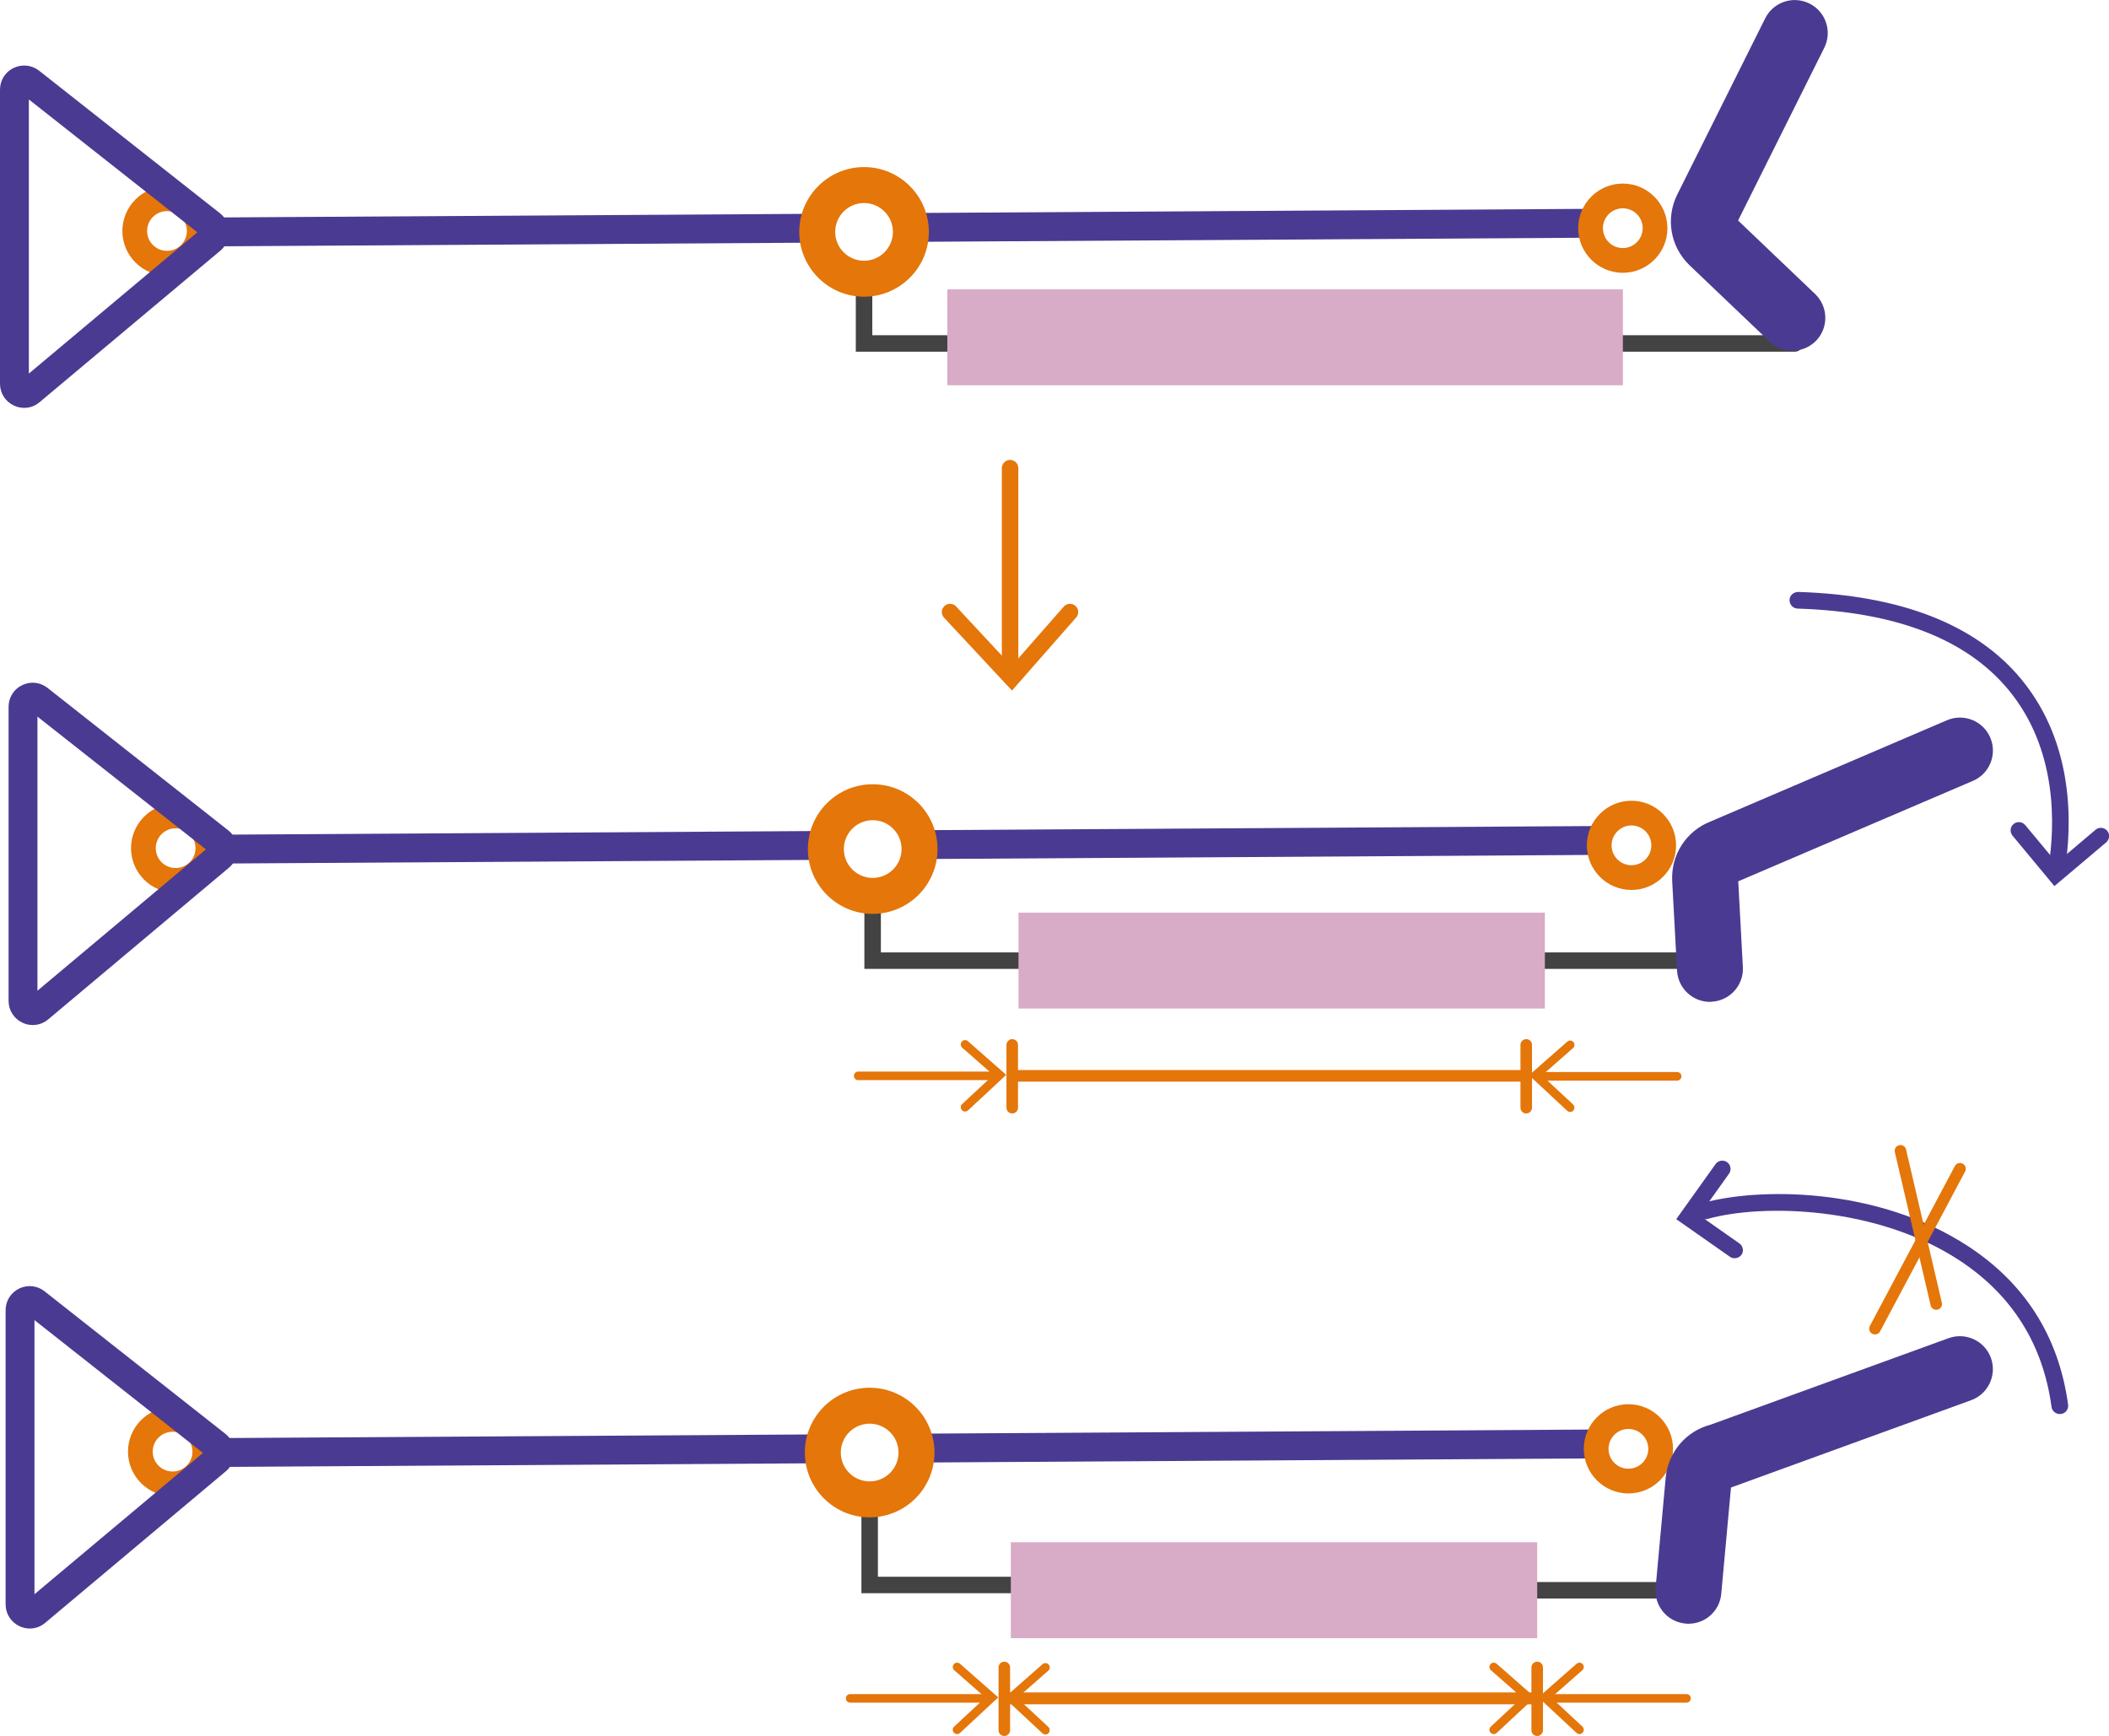 <svg width="690" height="568" viewBox="0 0 690 568" fill="none" xmlns="http://www.w3.org/2000/svg">
<g clip-path="url(#clip0_663_3704)">
<path d="M522.706 68.316L301.501 69.674L301.559 79.117L522.764 77.76L522.706 68.316Z" fill="#4B3A91"/>
<path d="M263.833 69.971L72.009 71.148L72.067 80.592L263.891 79.414L263.833 69.971Z" fill="#4B3A91"/>
<path d="M54.633 90.174C46.594 90.174 40.038 83.618 40.038 75.577C40.038 67.536 46.594 60.98 54.633 60.98C62.673 60.98 69.229 67.536 69.229 75.577C69.229 83.618 62.7 90.174 54.633 90.174ZM54.633 69.074C51.045 69.074 48.131 71.988 48.131 75.577C48.131 79.165 51.045 82.079 54.633 82.079C58.222 82.079 61.136 79.165 61.136 75.577C61.136 71.988 58.222 69.074 54.633 69.074Z" fill="#E4760A"/>
<path d="M7.905 133.453C6.772 133.453 5.639 133.211 4.56 132.698C1.754 131.403 0 128.651 0 125.548V29.329C0 26.28 1.7 23.555 4.452 22.233C7.204 20.911 10.387 21.262 12.788 23.124L71.927 69.749C73.789 71.206 74.895 73.418 74.922 75.82C74.949 78.194 73.924 80.461 72.116 81.999L12.95 131.592C11.493 132.833 9.713 133.453 7.905 133.453ZM9.443 32.54V122.229L64.562 76.008L9.443 32.54Z" fill="#4B3A91"/>
<path d="M530.929 89.257C522.889 89.257 516.333 82.7 516.333 74.659C516.333 66.619 522.889 60.062 530.929 60.062C538.969 60.062 545.525 66.619 545.525 74.659C545.552 82.7 538.996 89.257 530.929 89.257ZM530.929 68.157C527.341 68.157 524.427 71.071 524.427 74.659C524.427 78.248 527.341 81.162 530.929 81.162C534.517 81.162 537.431 78.248 537.431 74.659C537.458 71.071 534.517 68.157 530.929 68.157Z" fill="#E4760A"/>
<path d="M318.493 115.079H279.993V91.2C279.993 89.716 281.207 88.501 282.691 88.501C284.175 88.501 285.389 89.716 285.389 91.2V109.682H318.493C319.977 109.682 321.191 110.896 321.191 112.38C321.191 113.864 319.977 115.079 318.493 115.079Z" fill="#444344"/>
<path d="M282.691 97.082C271.009 97.082 261.485 87.584 261.485 75.874C261.485 64.19 270.982 54.666 282.691 54.666C294.373 54.666 303.897 64.163 303.897 75.874C303.897 87.584 294.373 97.082 282.691 97.082ZM282.691 66.43C277.484 66.43 273.248 70.666 273.248 75.874C273.248 81.081 277.484 85.317 282.691 85.317C287.898 85.317 292.134 81.081 292.134 75.874C292.134 70.666 287.898 66.43 282.691 66.43Z" fill="#E4760A"/>
<path d="M587.208 115.079H530.956C529.472 115.079 528.258 113.864 528.258 112.38C528.258 110.896 529.472 109.682 530.956 109.682H587.208C588.692 109.682 589.906 110.896 589.906 112.38C589.906 113.864 588.692 115.079 587.208 115.079Z" fill="#444344"/>
<path d="M530.956 94.68H309.94V126.06H530.956V94.68Z" fill="#D8ABC6"/>
<path d="M586.399 114.755C583.728 114.755 581.03 113.756 578.952 111.76L552.836 86.855C546.496 80.811 544.85 71.475 548.762 63.624L577.523 5.99C580.194 0.648 586.669 -1.511 592.011 1.16C597.352 3.831 599.511 10.307 596.84 15.65L568.646 72.15L593.845 96.191C598.162 100.319 598.324 107.146 594.196 111.463C592.091 113.622 589.232 114.755 586.399 114.755Z" fill="#4B3A91"/>
<path d="M525.512 270.254L304.307 271.612L304.365 281.055L525.57 279.697L525.512 270.254Z" fill="#4B3A91"/>
<path d="M266.639 271.909L74.815 273.086L74.873 282.53L266.697 281.353L266.639 271.909Z" fill="#4B3A91"/>
<path d="M57.466 292.108C49.426 292.108 42.87 285.551 42.87 277.511C42.87 269.47 49.426 262.914 57.466 262.914C65.506 262.914 72.062 269.47 72.062 277.511C72.062 285.551 65.506 292.108 57.466 292.108ZM57.466 271.008C53.878 271.008 50.964 273.922 50.964 277.511C50.964 281.099 53.878 284.014 57.466 284.014C61.054 284.014 63.968 281.099 63.968 277.511C63.968 273.922 61.054 271.008 57.466 271.008Z" fill="#E4760A"/>
<path d="M10.711 335.387C9.578 335.387 8.445 335.145 7.365 334.632C4.56 333.31 2.806 330.585 2.806 327.482V231.263C2.806 228.215 4.506 225.489 7.258 224.167C9.982 222.845 13.193 223.196 15.567 225.085L74.706 271.71C76.568 273.194 77.674 275.406 77.701 277.781C77.728 280.155 76.703 282.422 74.868 283.933L15.783 333.526C14.299 334.767 12.518 335.387 10.711 335.387ZM12.249 234.474V324.163L67.368 277.916L12.249 234.474Z" fill="#4B3A91"/>
<path d="M533.762 291.191C525.722 291.191 519.166 284.634 519.166 276.593C519.166 268.553 525.722 261.996 533.762 261.996C541.802 261.996 548.358 268.553 548.358 276.593C548.358 284.634 541.802 291.191 533.762 291.191ZM533.762 270.091C530.174 270.091 527.26 273.005 527.26 276.593C527.26 280.182 530.174 283.096 533.762 283.096C537.35 283.096 540.264 280.182 540.264 276.593C540.264 273.005 537.35 270.091 533.762 270.091Z" fill="#E4760A"/>
<path d="M336.164 317.013H282.799V293.133C282.799 291.649 284.013 290.435 285.497 290.435C286.981 290.435 288.195 291.649 288.195 293.133V311.616H336.164C337.648 311.616 338.862 312.83 338.862 314.314C338.862 315.798 337.675 317.013 336.164 317.013Z" fill="#444344"/>
<path d="M285.524 299.016C273.842 299.016 264.318 289.518 264.318 277.808C264.318 266.097 273.815 256.6 285.524 256.6C297.233 256.6 306.73 266.097 306.73 277.808C306.73 289.518 297.206 299.016 285.524 299.016ZM285.524 268.364C280.317 268.364 276.081 272.6 276.081 277.808C276.081 283.015 280.317 287.251 285.524 287.251C290.731 287.251 294.967 283.015 294.967 277.808C294.967 272.6 290.731 268.364 285.524 268.364Z" fill="#E4760A"/>
<path d="M555.238 317.013H503.896C502.412 317.013 501.198 315.798 501.198 314.314C501.198 312.83 502.412 311.616 503.896 311.616H555.238C556.722 311.616 557.936 312.83 557.936 314.314C557.936 315.798 556.748 317.013 555.238 317.013Z" fill="#444344"/>
<path d="M505.433 298.611H333.224V329.991H505.433V298.611Z" fill="#D8ABC6"/>
<path d="M559.446 327.805C553.754 327.805 549.005 323.353 548.682 317.606L547.09 288.331C546.631 279.669 551.703 271.845 559.743 268.742L636.985 235.662C642.462 233.314 648.802 235.85 651.15 241.328C653.497 246.805 650.961 253.146 645.484 255.493L568.7 288.358L570.211 316.392C570.535 322.355 565.975 327.428 560.013 327.752C559.851 327.805 559.635 327.805 559.446 327.805Z" fill="#4B3A91"/>
<path d="M524.541 467.712L303.336 469.07L303.394 478.514L524.599 477.156L524.541 467.712Z" fill="#4B3A91"/>
<path d="M265.668 469.34L73.844 470.518L73.902 479.962L265.726 478.784L265.668 469.34Z" fill="#4B3A91"/>
<path d="M56.468 489.563C48.428 489.563 41.872 483.006 41.872 474.966C41.872 466.925 48.428 460.368 56.468 460.368C64.508 460.368 71.064 466.925 71.064 474.966C71.064 483.006 64.535 489.563 56.468 489.563ZM56.468 468.463C52.88 468.463 49.966 471.377 49.966 474.966C49.966 478.554 52.88 481.468 56.468 481.468C60.056 481.468 62.97 478.554 62.97 474.966C62.97 471.377 60.056 468.463 56.468 468.463Z" fill="#E4760A"/>
<path d="M9.74 532.842C8.606 532.842 7.473 532.6 6.394 532.087C3.588 530.765 1.835 528.04 1.835 524.937V428.691C1.835 425.643 3.534 422.917 6.286 421.595C9.011 420.273 12.222 420.624 14.596 422.513L73.735 469.138C75.597 470.622 76.703 472.834 76.73 475.209C76.757 477.583 75.731 479.85 73.924 481.361L14.785 530.981C13.328 532.222 11.547 532.842 9.74 532.842ZM11.277 431.929V521.618L66.397 475.397L11.277 431.929Z" fill="#4B3A91"/>
<path d="M532.764 488.646C524.724 488.646 518.168 482.089 518.168 474.048C518.168 466.008 524.724 459.451 532.764 459.451C540.804 459.451 547.36 466.008 547.36 474.048C547.36 482.089 540.83 488.646 532.764 488.646ZM532.764 467.546C529.175 467.546 526.262 470.46 526.262 474.048C526.262 477.637 529.175 480.551 532.764 480.551C536.352 480.551 539.266 477.637 539.266 474.048C539.266 470.46 536.352 467.546 532.764 467.546Z" fill="#E4760A"/>
<path d="M335.193 521.294H281.828V490.588C281.828 489.104 283.042 487.89 284.526 487.89C286.009 487.89 287.224 489.104 287.224 490.588V515.898H335.193C336.677 515.898 337.891 517.112 337.891 518.596C337.891 520.08 336.677 521.294 335.193 521.294Z" fill="#444344"/>
<path d="M284.525 496.471C272.843 496.471 263.32 486.973 263.32 475.263C263.32 463.552 272.816 454.055 284.525 454.055C296.208 454.055 305.731 463.552 305.731 475.263C305.731 486.973 296.208 496.471 284.525 496.471ZM284.525 465.819C279.318 465.819 275.083 470.055 275.083 475.263C275.083 480.47 279.318 484.706 284.525 484.706C289.732 484.706 293.968 480.47 293.968 475.263C293.968 470.055 289.732 465.819 284.525 465.819Z" fill="#E4760A"/>
<path d="M554.266 523.021H502.924C501.44 523.021 500.226 521.807 500.226 520.323C500.226 518.839 501.44 517.625 502.924 517.625H554.266C555.75 517.625 556.964 518.839 556.964 520.323C556.964 521.807 555.75 523.021 554.266 523.021Z" fill="#444344"/>
<path d="M502.924 504.619H330.714V535.999H502.924V504.619Z" fill="#D8ABC6"/>
<path d="M552.432 531.277C552.108 531.277 551.757 531.277 551.433 531.223C545.498 530.684 541.127 525.422 541.667 519.486L544.958 483.546C545.741 475.128 551.622 468.22 559.743 466.116L637.525 437.838C643.137 435.815 649.315 438.702 651.365 444.287C653.389 449.899 650.502 456.078 644.917 458.129L566.326 486.703L563.143 521.456C562.657 527.068 557.962 531.277 552.432 531.277Z" fill="#4B3A91"/>
<path d="M330.472 219.203C328.988 219.203 327.774 217.988 327.774 216.504V153.177C327.774 151.693 328.988 150.479 330.472 150.479C331.955 150.479 333.169 151.693 333.169 153.177V216.504C333.169 217.988 331.955 219.203 330.472 219.203Z" fill="#E4760A"/>
<path d="M331.092 225.948L308.861 202.096C307.836 201.017 307.917 199.29 308.996 198.291C310.075 197.266 311.802 197.32 312.8 198.426L330.957 217.934L348.035 198.48C349.006 197.374 350.733 197.239 351.839 198.237C352.972 199.209 353.08 200.936 352.082 202.042L331.092 225.948Z" fill="#E4760A"/>
<path d="M497.69 353.897H333.223C332.171 353.897 331.335 353.061 331.335 352.008C331.335 350.956 332.171 350.12 333.223 350.12H497.69C498.742 350.12 499.579 350.956 499.579 352.008C499.579 353.061 498.742 353.897 497.69 353.897Z" fill="#E4760A"/>
<path d="M331.173 364.312C330.121 364.312 329.284 363.476 329.284 362.423V341.89C329.284 340.838 330.121 340.001 331.173 340.001C332.225 340.001 333.062 340.838 333.062 341.89V362.423C333.089 363.476 332.225 364.312 331.173 364.312Z" fill="#E4760A"/>
<path d="M499.336 364.312C498.284 364.312 497.448 363.476 497.448 362.423V341.89C497.448 340.838 498.284 340.001 499.336 340.001C500.388 340.001 501.225 340.838 501.225 341.89V362.423C501.225 363.476 500.388 364.312 499.336 364.312Z" fill="#E4760A"/>
<path d="M324.266 353.411H280.775C279.993 353.411 279.372 352.791 279.372 352.008C279.372 351.226 279.993 350.605 280.775 350.605H324.266C325.049 350.605 325.669 351.226 325.669 352.008C325.669 352.791 325.049 353.411 324.266 353.411Z" fill="#E4760A"/>
<path d="M315.741 363.692C315.363 363.692 314.985 363.53 314.716 363.233C314.176 362.666 314.203 361.776 314.796 361.236L324.995 351.739L314.823 342.807C314.23 342.295 314.176 341.404 314.689 340.811C315.201 340.217 316.091 340.163 316.685 340.676L329.203 351.685L316.712 363.314C316.442 363.557 316.091 363.692 315.741 363.692Z" fill="#E4760A"/>
<path d="M548.709 353.573H505.218C504.435 353.573 503.815 352.953 503.815 352.17C503.815 351.388 504.435 350.767 505.218 350.767H548.709C549.491 350.767 550.111 351.388 550.111 352.17C550.111 352.953 549.491 353.573 548.709 353.573Z" fill="#E4760A"/>
<path d="M513.716 363.827C513.365 363.827 513.015 363.692 512.745 363.449L500.253 351.82L512.772 340.811C513.365 340.298 514.256 340.352 514.768 340.946C515.281 341.539 515.227 342.43 514.633 342.942L504.462 351.874L514.66 361.371C515.227 361.911 515.254 362.801 514.741 363.368C514.472 363.692 514.094 363.827 513.716 363.827Z" fill="#E4760A"/>
<path d="M502.924 557.639H330.606C329.527 557.639 328.664 556.775 328.664 555.696C328.664 554.617 329.527 553.753 330.606 553.753H502.924C504.004 553.753 504.867 554.617 504.867 555.696C504.867 556.775 503.977 557.639 502.924 557.639Z" fill="#E4760A"/>
<path d="M328.583 568C327.531 568 326.694 567.164 326.694 566.111V545.578C326.694 544.526 327.531 543.689 328.583 543.689C329.635 543.689 330.472 544.526 330.472 545.578V566.111C330.472 567.137 329.608 568 328.583 568Z" fill="#E4760A"/>
<path d="M502.924 568C501.872 568 501.036 567.164 501.036 566.111V545.578C501.036 544.526 501.872 543.689 502.924 543.689C503.977 543.689 504.813 544.526 504.813 545.578V566.111C504.813 567.137 503.95 568 502.924 568Z" fill="#E4760A"/>
<path d="M321.649 557.099H278.158C277.376 557.099 276.755 556.479 276.755 555.696C276.755 554.914 277.376 554.293 278.158 554.293H321.649C322.432 554.293 323.052 554.914 323.052 555.696C323.052 556.479 322.432 557.099 321.649 557.099Z" fill="#E4760A"/>
<path d="M313.124 567.379C312.746 567.379 312.368 567.218 312.099 566.921C311.559 566.354 311.586 565.464 312.179 564.924L322.378 555.426L312.206 546.495C311.613 545.983 311.559 545.092 312.072 544.499C312.584 543.905 313.475 543.851 314.068 544.364L326.587 555.372L314.095 567.002C313.825 567.245 313.475 567.379 313.124 567.379Z" fill="#E4760A"/>
<path d="M551.757 557.099H508.266C507.484 557.099 506.863 556.479 506.863 555.696C506.863 554.914 507.484 554.293 508.266 554.293H551.757C552.54 554.293 553.16 554.914 553.16 555.696C553.16 556.479 552.54 557.099 551.757 557.099Z" fill="#E4760A"/>
<path d="M516.765 567.379C516.414 567.379 516.063 567.245 515.793 567.002L503.302 555.372L515.82 544.364C516.414 543.851 517.304 543.905 517.817 544.499C518.33 545.092 518.276 545.983 517.682 546.495L507.511 555.426L517.709 564.924C518.276 565.464 518.303 566.354 517.79 566.921C517.52 567.218 517.142 567.379 516.765 567.379Z" fill="#E4760A"/>
<path d="M488.706 567.379C488.328 567.379 487.951 567.218 487.681 566.921C487.141 566.354 487.168 565.464 487.762 564.924L497.96 555.426L487.789 546.495C487.195 545.983 487.141 545.092 487.654 544.499C488.166 543.905 489.057 543.851 489.65 544.364L502.169 555.372L489.677 567.002C489.408 567.245 489.057 567.379 488.706 567.379Z" fill="#E4760A"/>
<path d="M342.046 567.514C341.695 567.514 341.344 567.379 341.074 567.137L328.583 555.507L341.101 544.499C341.695 543.986 342.585 544.04 343.098 544.634C343.611 545.227 343.557 546.118 342.963 546.63L332.792 555.561L342.99 565.059C343.557 565.599 343.584 566.489 343.071 567.056C342.801 567.379 342.423 567.514 342.046 567.514Z" fill="#E4760A"/>
<path d="M672.922 286.685C672.787 286.685 672.652 286.685 672.49 286.658C671.006 286.415 669.981 285.039 670.224 283.555C672.301 270.361 673.354 245.321 657.085 225.678C643.325 209.057 620.123 200.126 588.125 199.128C586.615 199.074 585.454 197.833 585.481 196.322C585.508 194.811 586.803 193.704 588.287 193.677C621.904 194.73 646.482 204.335 661.267 222.198C678.884 243.486 677.805 270.307 675.593 284.391C675.377 285.74 674.217 286.685 672.922 286.685Z" fill="#4B3A91"/>
<path d="M672.139 289.923L658.434 273.41C657.49 272.276 657.624 270.549 658.785 269.605C659.945 268.661 661.644 268.823 662.589 269.956L672.841 282.287L685.602 271.494C686.735 270.523 688.435 270.684 689.406 271.818C690.378 272.951 690.216 274.651 689.083 275.622L672.139 289.923Z" fill="#4B3A91"/>
<path d="M673.893 462.662C672.544 462.662 671.384 461.664 671.195 460.314C668.416 439.808 658.272 423.673 641.032 412.367C613.999 394.64 576.551 393.777 558.583 398.849C557.153 399.254 555.642 398.418 555.237 396.961C554.833 395.503 555.669 394.019 557.126 393.615C574.77 388.623 613.945 388.083 644.027 407.834C662.643 420.057 673.596 437.461 676.618 459.586C676.834 461.07 675.782 462.446 674.298 462.635C674.163 462.662 674.028 462.662 673.893 462.662Z" fill="#4B3A91"/>
<path d="M567.513 411.693C566.974 411.693 566.434 411.531 565.975 411.207L548.412 398.903L561.281 380.879C562.144 379.665 563.844 379.395 565.058 380.259C566.272 381.122 566.542 382.822 565.678 384.036L555.966 397.635L569.078 406.836C570.292 407.699 570.589 409.372 569.752 410.587C569.213 411.288 568.376 411.693 567.513 411.693Z" fill="#4B3A91"/>
<path d="M633.478 428.557C632.615 428.557 631.832 427.963 631.644 427.1L619.934 376.967C619.692 375.942 620.339 374.916 621.337 374.7C622.336 374.457 623.388 375.105 623.604 376.103L635.313 426.236C635.556 427.261 634.908 428.287 633.91 428.503C633.775 428.557 633.64 428.557 633.478 428.557Z" fill="#E4760A"/>
<path d="M613.432 436.624C613.136 436.624 612.839 436.543 612.542 436.408C611.625 435.923 611.274 434.762 611.76 433.845L639.575 381.527C640.061 380.609 641.221 380.259 642.138 380.744C643.056 381.23 643.407 382.39 642.921 383.308L615.105 435.626C614.781 436.273 614.107 436.624 613.432 436.624Z" fill="#E4760A"/>
</g>
<defs>
<clipPath id="clip0_663_3704">
<rect width="690" height="568" fill="white"/>
</clipPath>
</defs>
</svg>

